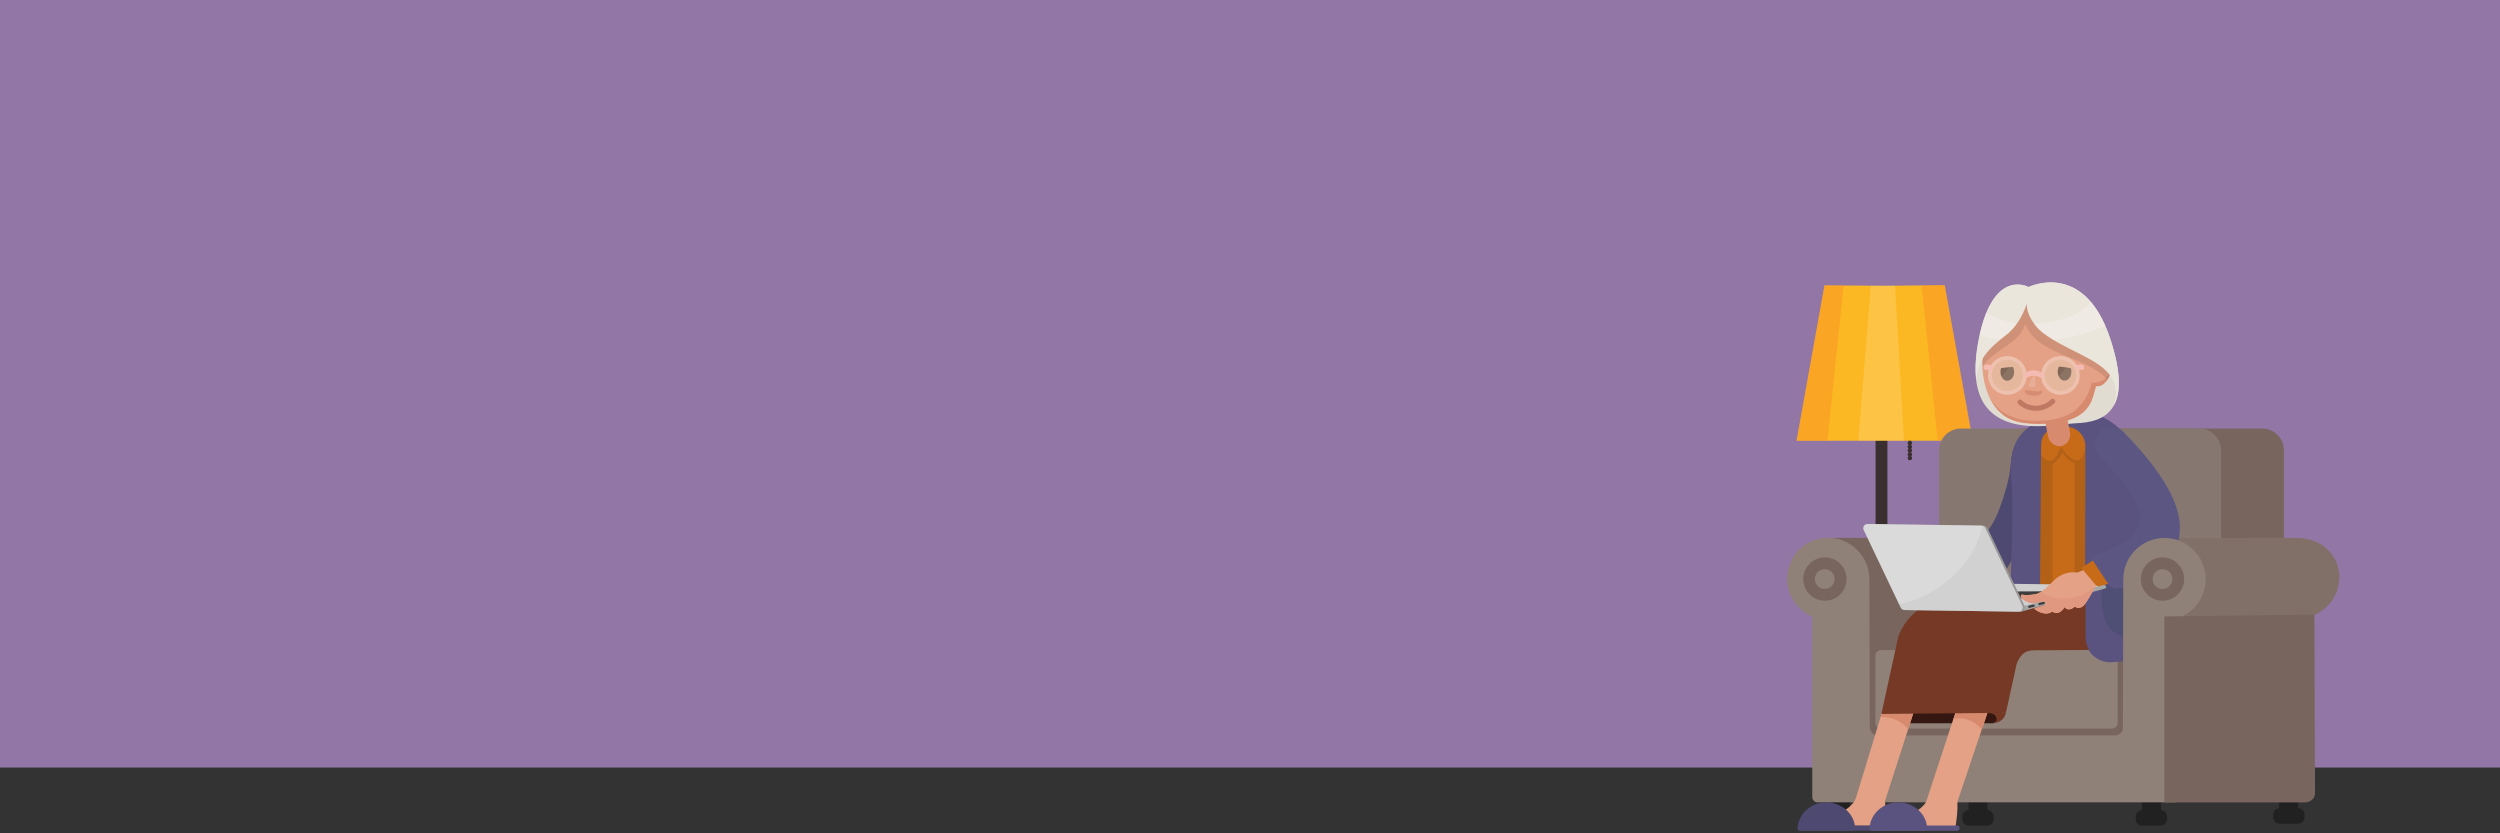 <?xml version="1.0" encoding="UTF-8"?>
<svg id="Layer_1" data-name="Layer 1" xmlns="http://www.w3.org/2000/svg" viewBox="0 0 1140 380">
  <rect x="0" y="0" width="1140" height="380" fill="#333333" stroke="none"/>
  <defs>
    <style>
      .cls-1 {
        fill: #753925;
      }

      .cls-2, .cls-3, .cls-4, .cls-5, .cls-6, .cls-7, .cls-8, .cls-9, .cls-10 {
        isolation: isolate;
      }

      .cls-2, .cls-8 {
        opacity: .1;
      }

      .cls-3 {
        opacity: .13;
      }

      .cls-11 {
        fill: #e6e5cc;
      }

      .cls-12 {
        fill: #331710;
      }

      .cls-13 {
        fill: #e09980;
      }

      .cls-14 {
        fill: #f4bbb3;
      }

      .cls-4 {
        fill: #f98a26;
        opacity: .41;
      }

      .cls-15 {
        fill: #817067;
      }

      .cls-16 {
        fill: #5b5682;
      }

      .cls-17 {
        fill: #a6a6a5;
      }

      .cls-18 {
        fill: #212121;
      }

      .cls-19 {
        fill: #d88a6f;
      }

      .cls-20 {
        fill: #4f4e75;
      }

      .cls-21 {
        fill: #3d3d3d;
      }

      .cls-22 {
        fill: #908178;
      }

      .cls-23 {
        fill: #fbb823;
      }

      .cls-24 {
        fill: #9a9897;
      }

      .cls-25, .cls-5, .cls-6, .cls-7, .cls-8, .cls-9, .cls-10 {
        fill: #fff;
      }

      .cls-26 {
        fill: #3a2e2e;
      }

      .cls-27 {
        fill: #e5a185;
      }

      .cls-28 {
        fill: #e0dcd1;
      }

      .cls-29 {
        fill: #c76b19;
      }

      .cls-30 {
        fill: #bf7962;
      }

      .cls-31 {
        fill: #78665e;
      }

      .cls-32 {
        opacity: .34;
      }

      .cls-33 {
        fill: #867870;
      }

      .cls-34 {
        fill: #383838;
      }

      .cls-35 {
        fill: #4c2518;
      }

      .cls-36 {
        fill: #eae6dc;
      }

      .cls-37 {
        fill: #5a527f;
      }

      .cls-38 {
        fill: #4e4970;
      }

      .cls-39 {
        fill: #d1d1d1;
      }

      .cls-40 {
        fill: #d78c74;
      }

      .cls-41 {
        fill: #9277a6;
      }

      .cls-42 {
        fill: #cfcfcf;
      }

      .cls-5 {
        opacity: .05;
      }

      .cls-6 {
        opacity: .15;
      }

      .cls-7 {
        opacity: .14;
      }

      .cls-9 {
        opacity: .22;
      }

      .cls-10 {
        opacity: .19;
      }
    </style>
  </defs>
  <g id="a">
    <rect class="cls-41" width="1140" height="350"/>
  </g>
  <g id="Layer_7" data-name="Layer 7">
    <path class="cls-26" d="M871.89,200.38c0,.58-.42,1-1,1s-1-.42-1-1,.42-1,1-1,1,.42,1,1Z"/>
    <circle class="cls-26" cx="870.89" cy="202.04" r="1"/>
    <circle class="cls-26" cx="870.89" cy="203.79" r="1"/>
    <circle class="cls-26" cx="870.89" cy="205.45" r="1"/>
    <circle class="cls-26" cx="870.89" cy="207.2" r="1"/>
    <circle class="cls-26" cx="870.89" cy="208.86" r="1"/>
    <path class="cls-26" d="M855.26,192.98h5.4v183.87h-5.4v-183.87Z"/>
    <path class="cls-23" d="M886.76,130.06l-27.35.25-27.43-.17-12.72,70.82h80.3l-12.8-70.91Z"/>
    <path class="cls-6" d="M864.15,130.22l-4.74.08h-6.32l-5.74,70.66h20.86l-4.07-70.74Z"/>
    <path class="cls-4" d="M840.71,130.22l-8.73-.08-12.72,70.82h14.05l7.4-70.74ZM883.61,200.96h15.96l-12.8-70.91-10.56.08,7.4,70.82Z"/>
    <path class="cls-31" d="M1031.57,297.97h-108.73c-5.49,0-9.89-4.49-9.89-9.89v-82.79c0-5.49,4.49-9.89,9.89-9.89h108.73c5.49,0,9.89,4.49,9.89,9.89v82.79c0,5.49-4.41,9.89-9.89,9.89Z"/>
    <path class="cls-18" d="M976.87,376.52h8.31c1.66,0,2.99-1.33,2.99-2.99v-1.16c0-1.66-1.33-2.99-2.99-2.99h-8.31c-1.66,0-2.99,1.33-2.99,2.99v1.16c0,1.66,1.33,2.99,2.99,2.99Z"/>
    <path class="cls-18" d="M976.71,365.05h8.64v8.31h-8.64v-8.31Z"/>
    <path class="cls-18" d="M835.14,376.52h8.31c1.66,0,2.99-1.33,2.99-2.99v-1.16c0-1.66-1.33-2.99-2.99-2.99h-8.31c-1.66,0-2.99,1.33-2.99,2.99v1.16c0,1.66,1.33,2.99,2.99,2.99Z"/>
    <path class="cls-18" d="M834.98,365.05h8.64v8.31h-8.64v-8.31Z"/>
    <path class="cls-18" d="M1039.55,375.61h8.31c1.66,0,2.99-1.33,2.99-2.99v-1.16c0-1.66-1.33-2.99-2.99-2.99h-8.31c-1.66,0-2.99,1.33-2.99,2.99v1.16c0,1.66,1.33,2.99,2.99,2.99Z"/>
    <path class="cls-18" d="M1039.3,364.13h8.64v8.31h-8.64v-8.31Z"/>
    <path class="cls-18" d="M897.82,376.52h8.31c1.66,0,2.99-1.33,2.99-2.99v-1.16c0-1.66-1.33-2.99-2.99-2.99h-8.31c-1.66,0-2.99,1.33-2.99,2.99v1.16c0,1.66,1.33,2.99,2.99,2.99Z"/>
    <path class="cls-18" d="M897.65,365.05h8.64v8.31h-8.64v-8.31Z"/>
    <path class="cls-31" d="M986.93,338.78h-86.2l-7.23-93.51h93.43v93.51Z"/>
    <path class="cls-33" d="M1002.97,297.97h-108.81c-5.49,0-9.89-4.49-9.89-9.89v-82.79c0-5.49,4.49-9.89,9.89-9.89h108.73c5.49,0,9.89,4.49,9.89,9.89v82.79c.08,5.49-4.41,9.89-9.81,9.89Z"/>
    <path class="cls-31" d="M908.29,338.78h-74.73v-93.51h61.93c7.07,0,12.8,5.74,12.8,12.8v80.71Z"/>
    <path class="cls-15" d="M1047.78,245.27l.08,39.98h-62.76l-1.66-39.82,64.34-.17Z"/>
    <path class="cls-15" d="M1029.16,263.14c0-10.39,8.23-17.79,18.62-17.79s18.95,7.4,18.95,17.79c0,7.65-4.57,14.3-11.22,17.21v81.55c0,1.58-1.25,3.32-2.83,3.32h-20.7c-1.58,0-3.08-1.66-3.08-3.24,0,.08.25-98.5.25-98.83h0Z"/>
    <path class="cls-22" d="M963.07,332.21h-105.32c-1.41,0-2.58-1.16-2.58-2.58v-30.59c0-1.41,1.16-2.58,2.58-2.58h105.32c1.41,0,2.58,1.16,2.58,2.58v30.59c0,1.41-1.16,2.58-2.58,2.58Z"/>
    <path class="cls-38" d="M896.82,270.29c-9.31,0-9.64-10.22-4.74-15.88,3.49-3.99,8.56-6.07,12.22-9.89,4.9-5.15,7.07-11.06,9.23-17.62,1.08-3.41,2.08-6.9,2.74-10.39.25-1,1.25-10.47,1.58-10.56l10.22-2.66c-.66,7.48-4.24,45.55-13.72,56.94-3.41,4.07-8.4,7.65-13.38,9.48-1.25.33-2.66.58-4.16.58Z"/>
    <path class="cls-12" d="M860.41,322.9l-1.41,6.9h49.79l2.49-.83,1.75-5.65-52.62-.42Z"/>
    <path class="cls-34" d="M962.91,218.58h-23.11c-1.33,0-2.41-1.25-2.41-2.74l-.33.66c.17-2.49,1.41-4.16,2.74-4.16h23.11c1.33,0,2.41,1.25,2.41,2.74v.83c0,1.5-1.08,2.66-2.41,2.66Z"/>
    <path class="cls-29" d="M922.92,277.27c.08-3.91-.5-7.81.08-11.72.17-1.16,0-2.08-.42-2.91.66-4.9,1.16-9.81,1-14.8-.25-7.4.33-14.63.33-22.03,0-2.66-1.58-4.41-3.49-5.15,1-8.31,2.91-16.79,8.56-22.86,1.75-1.83,1.83-4.16,1.08-5.98,3.91-1.83,8.89-3.24,15.29-4.07,0,0,25.35-3.24,32.67,34.08,3.08,15.63,4.16,36.91,4.32,57.11h-59.43v-1.66Z"/>
    <path class="cls-2" d="M918.19,273.69c-.08,0-.08-.08-.08-.08-.08,1.66-.08,3.32-.08,4.99h17.95v-67s3.16-1.58,4.49-5.49c1.58,3.74,5.49,5.15,5.49,5.15v67.33h36.33v-4.99c-.33-18.62-1.41-37.57-4.24-51.87-7.23-37.24-32.67-34.08-32.67-34.08-26.43,3.57-29.59,16.38-28.26,31.17,1.5,15.38,1.58,35.49,1.08,54.86h0Z"/>
    <path class="cls-29" d="M944.95,194.89s9.23,3.74,4.99,12.55c-3.41,7.15-10.22-3.82-10.22-3.82,0,0-3.74,12.3-9.31,3.08-5.49-9.23,5.98-11.89,5.98-11.89,0,0,8.56.08,8.56.08Z"/>
    <path class="cls-37" d="M978.87,221.16c-7.23-37.24-33.5-33.33-33.5-33.33-26.43,3.57-29.59,16.38-28.26,31.17,1.33,13.8-.33,47.3-1.33,70.24h14.3l.66-86.37c0-4.57,3.74-8.31,8.31-8.31h2.99c4.9,0,8.89,3.99,8.89,8.89l-.17,87.11c0,6.57,5.57,11.8,12.14,11.39l17.54-1.16c1.66-.08,2.99-1.5,2.99-3.16.75-29.34-1.58-61.35-4.57-76.47h0Z"/>
    <path class="cls-20" d="M981.61,265.38h-22.69s-4.99,25.44,13.63,25.44,9.06-25.44,9.06-25.44h0Z"/>
    <path class="cls-16" d="M961.08,266.13l-6.9-10.56c-.66-1-.17-2.33.91-2.66,7.31-2.33,19.62-6.57,20.7-14.96,1.08-7.9-7.9-19.28-18.29-29.84-2.91-2.91-2.99-7.65-.25-10.72,2.99-3.32,8.06-3.41,11.22-.25,2.91,2.99,6.57,6.9,10.22,11.3,11.47,14.05,16.46,25.6,15.13,35.33-2.33,17.71-15.29,23.27-28.26,24.52-1.75.17-3.49-.66-4.49-2.16h0Z"/>
    <path class="cls-22" d="M832.15,245.27c11.06-.75,20.28,7.98,20.28,18.87,0,.25.08,43.39.17,67.41,0,2.08,1.75,3.82,3.82,3.82h108.06c1.99,0,3.57-1.58,3.57-3.57.08-24.11.17-67.5.17-67.66,0-10.81,9.06-19.45,19.95-18.79,9.97.58,17.95,9.23,17.62,19.28-.25,7.4-4.74,13.8-11.14,16.62v81.79c0,1.58-1.25,2.83-2.83,2.83h-163.01c-1.33,0-2.41-1.08-2.41-2.41v-82.29c-7.73-3.41-12.97-11.8-11.06-21.03,1.75-7.98,7.98-14.21,16.79-14.88Z"/>
    <path class="cls-37" d="M924.42,266.63l-7.56-.42s-9.56,23.52.17,23.44c9.64-.17,7.4-23.03,7.4-23.03Z"/>
    <path class="cls-3" d="M919.6,284.83c2.74-5.65,3.57-11.97,3.99-18.12h1.16s2.24,22.86-7.4,22.94c-.42,0-.75-.08-1.16-.08,1.33-1.33,2.49-2.91,3.41-4.74h0Z"/>
    <path class="cls-27" d="M862.82,309.52c.08.08-18.7,61.51-18.7,61.51l13.88-.91,18.79-58.35s-13.96-2.24-13.96-2.24Z"/>
    <path class="cls-27" d="M894.91,315.09c-3.91,11.89-13.13,39.9-17.37,52.95-1.25,3.74,1,7.73,4.74,8.64,3.41.91,6.98-1.08,8.06-4.41l17.79-52.87c1.33-3.99-1.25-8.15-5.32-8.81l-.33-.08c-3.32-.58-6.48,1.33-7.56,4.57Z"/>
    <path class="cls-19" d="M864.24,328.14c2.41,1,4.49,2.58,5.82,4.57l6.73-20.95-13.96-2.24s-2.24,7.65-5.24,17.46c2.24-.25,4.82.42,6.65,1.16Z"/>
    <path class="cls-19" d="M902.81,310.52l-.33-.08c-3.32-.5-6.48,1.41-7.48,4.57-1.08,3.24-2.58,7.81-4.24,12.88,4.65-1.16,10.06,1,12.97,4.82l4.49-13.38c1.25-3.91-1.25-8.15-5.4-8.81h0Z"/>
    <path class="cls-1" d="M959.83,286.83l-2.24-6.57c-.5-4.32-4.16-7.65-8.56-7.65h-58.02c-11.39,0-21.53,7.15-25.44,17.79v.08l-7.65,35.08,56.77-.5,4.9-22.28c1.41-3.74,3.49-6.15,7.48-6.23l24.19-.17c5.49.08,9.14-4.24,8.56-9.56Z"/>
    <path class="cls-5" d="M958.25,286.08l-.58-5.32c-.25,4.41-1.08,8.81-2.33,13.13,1.99-1.91,3.24-4.74,2.91-7.81h0Z"/>
    <path class="cls-5" d="M958.25,286.08l-.58-5.32c-.25,4.41-1.08,8.81-2.33,13.13,1.99-1.91,3.24-4.74,2.91-7.81h0Z"/>
    <path class="cls-37" d="M961.66,289.65c-1.08-.58-4.07-14.63-4.74-18.79h-5.9v19.7c0,2.24.66,4.24,1.75,6.07h14.21c-2.16-2.08-3.91-4.41-5.32-6.98h0Z"/>
    <path class="cls-1" d="M907.63,325.23s2.83.33,2.83,2.74c0,1.66-2.66,1.83-2.66,1.83,0,0,5.49.58,6.9-4.65l-14.21-.5,7.15.58h0Z"/>
    <path class="cls-31" d="M986.93,365.88h64.26c2.41,0,4.41-1.99,4.41-4.41l-.42-81.21-68.25.83v84.79Z"/>
    <circle class="cls-31" cx="986.1" cy="264.05" r="9.89"/>
    <path class="cls-22" d="M981.61,264.05c0,2.49,1.99,4.49,4.49,4.49s4.49-1.99,4.49-4.49-1.99-4.49-4.49-4.49-4.49,1.99-4.49,4.49Z"/>
    <path class="cls-27" d="M878.7,364.97s-2.33,5.82-12.14,7.31-8.64,4.49.66,4.49h24.52s1.25-7.15.75-11.72-13.8-.08-13.8-.08h0Z"/>
    <circle class="cls-31" cx="832.15" cy="264.05" r="9.89"/>
    <path class="cls-22" d="M827.58,264.05c0,2.49,1.99,4.49,4.49,4.49s4.49-1.99,4.49-4.49-1.99-4.49-4.49-4.49-4.49,1.99-4.49,4.49Z"/>
    <path class="cls-27" d="M846.12,364.47s-2.74,6.15-12.55,7.73c-9.81,1.5-8.64,4.41.66,4.41s26.18-.08,26.18-.08c0,0-.42-6.98-.91-11.55-.42-4.57-13.38-.5-13.38-.5h0Z"/>
    <path class="cls-38" d="M844.7,378.85c.75,0,1.33-.58,1.25-1.33-.42-6.48-6.15-11.64-13.13-11.64s-12.72,5.15-13.13,11.64c-.08.75.5,1.33,1.25,1.33h23.77Z"/>
    <path class="cls-38" d="M859.58,378.85h-38.74c-.58,0-1.08-.5-1.08-1.08v-.25c0-.58.5-1.08,1.08-1.08h38.74c.58,0,1.08.5,1.08,1.08v.25c0,.58-.5,1.08-1.08,1.08Z"/>
    <path class="cls-37" d="M877.54,378.85c.75,0,1.33-.58,1.25-1.33-.42-6.48-6.15-11.64-13.13-11.64s-12.72,5.15-13.13,11.64c-.08.75.5,1.33,1.25,1.33h23.77Z"/>
    <path class="cls-37" d="M892.5,378.85h-38.74c-.58,0-1.08-.5-1.08-1.08v-.25c0-.58.5-1.08,1.08-1.08h38.74c.58,0,1.08.5,1.08,1.08v.25c-.08.58-.5,1.08-1.08,1.08Z"/>
    <g>
      <path class="cls-42" d="M872.72,276.6l51.62.75,35.24-10.56-68-.91-18.87,10.72Z"/>
      <path class="cls-17" d="M959,266.8l-37.74,9.97c-.58.17-.91.75-.75,1.33.17.58.75.91,1.33.75l37.74-10.39c.58-.17,1-.5.83-1.08-.17-.5-.83-.75-1.41-.58Z"/>
      <path class="cls-21" d="M927.16,275.69l-1.99.5c-.25.08-.42.33-.33.66.08.25.33.42.66.33l1.99-.5c.25-.08.42-.33.33-.66-.17-.25-.42-.42-.66-.33Z"/>
      <path class="cls-21" d="M931.82,274.44l-1.99.5c-.25.08-.42.33-.33.66.08.25.33.42.66.33l1.99-.5c.25-.08.42-.33.33-.66-.08-.25-.42-.42-.66-.33Z"/>
      <path class="cls-21" d="M935.14,269.62l-32.83.17c-.17,0-.33.25-.17.42l5.74,5.15q.08.08.17.08l27.1-5.32c.25-.17.25-.5,0-.5Z"/>
      <path class="cls-21" d="M941.13,272.45c-.08-.25-.33-.42-.66-.33l-4.41,1.16c-.25.08-.42.33-.33.66.08.25.33.42.66.33l4.41-1.16c.25-.08.42-.33.33-.66Z"/>
      <path class="cls-24" d="M906.3,240.78c-.33-.66-1-1.08-1.75-1.08l-51.95-.75c-1.41,0-2.41,1.5-1.75,2.74l16.87,35.41c.33.66,1,1.08,1.75,1.08l51.95.75c1.41,0,2.41-1.5,1.75-2.74l-16.87-35.41h0Z"/>
      <path class="cls-39" d="M905.3,240.78c-.33-.66-1-1.08-1.75-1.08l-51.95-.75c-1.41,0-2.41,1.5-1.75,2.74l16.87,35.41c.33.66,1,1.08,1.75,1.08l51.95.75c1.41,0,2.41-1.5,1.75-2.74l-16.87-35.41h0Z"/>
      <path class="cls-10" d="M865.98,275.52c4.99-1.08,9.89-2.83,14.46-5.4,7.31-4.07,13.55-9.97,18.04-16.96,2.74-4.32,4.49-8.81,5.49-13.47-.17,0-.25-.08-.42-.08l-51.95-.75c-1.41,0-2.41,1.5-1.75,2.74l16.13,33.91h0Z"/>
    </g>
    <path class="cls-27" d="M936.64,264.63c-2.91,2.74-5.57,5.82-8.48,6.32-6.23,1.08-5.98-.5-6.65.66-.5,1,3.08,4.32,7.56,3.16,1.99-.58,3.08-.66,3.57-.08s-.08,1.33-.91,1.58c-1.58.42-4.07,1.16-4.07,1.16.08.66,5.07,3.91,8.15,1.41,0,0,2.74,2.49,5.65-1.99,0,0,1.58,2.49,4.65-.25,0,0,2.33,2.08,4.82-1.41,1.99-2.83,5.57-9.48,5.57-9.48l-7.81-4.32c0-.08-6.48-2.08-12.05,3.24h0Z"/>
    <path class="cls-13" d="M939.05,272.86c-3.08-.25-5.9-1.33-8.31-2.99-.83.5-1.66.91-2.58,1.08-6.23,1.08-5.98-.5-6.65.66-.5,1,3.08,4.32,7.56,3.16,1.99-.58,3.08-.66,3.57-.08s-.08,1.33-.91,1.58c-1.58.42-4.07,1.16-4.07,1.16.08.66,5.07,3.91,8.15,1.41,0,0,2.74,2.49,5.65-1.99,0,0,1.58,2.49,4.65-.25,0,0,2.33,2.08,4.82-1.41,1.5-2.08,3.74-6.15,4.9-8.23-4.24,4.32-10.47,6.4-16.79,5.9h0Z"/>
    <path class="cls-27" d="M947.36,261.06l4.99-2.08,5.98,5.82-2.16,1.41-8.81-5.15Z"/>
    <path class="cls-29" d="M954.84,255.24l-4.99,3.24c-.5.33-.5.91-.08,1.33l5.98,7.07c.33.42,1,.58,1.5.42l5.65-1.41-8.06-10.64Z"/>
    <path class="cls-16" d="M962.74,260.73l-2.49-5.49c-.33-.75-.75-1.5-1.08-2.24-.08-.08-.08-.25-.17-.33-.17-.33-.33-.58-.5-.91-1.16.42-2.33.75-3.32,1.08-1.16.33-1.58,1.66-.91,2.66l6.9,10.56c1,1.5,2.66,2.33,4.49,2.16.17,0,.33-.08.5-.08-1.16-2.41-2.33-4.9-3.41-7.4h0Z"/>
    <path class="cls-28" d="M925,130.89s25.27-12.47,37.16,23.27c11.14,33.58-3.16,38.32-15.13,38.82-11.97.5-55.28,11.64-44.47-39.4,6.65-31.5,22.44-22.69,22.44-22.69Z"/>
    <path class="cls-19" d="M939.96,203.37c-2.74.5-5.49-1.5-6.07-4.57l-2.58-12.97c-.58-3.08,1.16-5.98,3.91-6.57,2.74-.5,5.49,1.5,6.07,4.57l2.58,12.97c.58,3.08-1.16,6.07-3.91,6.57h0Z"/>
    <path class="cls-27" d="M904.89,157.07c3.24-13.8,10.56-24.52,26.93-24.02,14.46.5,24.85,16.62,25.44,30.51.91-.33,1.83-.42,2.66-.08,2.41.91,3.24,4.41,1.91,7.9-1.25,3.16-3.82,5.07-6.15,4.65-1.91,9.56-5.24,16.46-24.36,16.87-5.24.08-2.24.08-7.31-.08-18.04-.58-22.28-22.69-19.12-35.74Z"/>
    <path class="cls-19" d="M912.62,187.41c5.32,3.99,11.8,4.74,18.29,4.41,6.65-.25,13.13-1.83,17.71-6.98,2.58-2.91,4.41-6.48,5.15-10.31,1.16.08,2.41-.08,3.57-.42,2.24-.75,4.07-2.41,4.99-4.65-.08.66-.25,1.33-.5,1.99-1.25,3.16-3.82,5.07-6.15,4.65.25,0-1.58,5.74-1.75,6.23-.83,1.91-1.91,3.74-3.41,5.15-4.16,4.07-10.39,5.24-15.96,5.65-7.23.5-15.96.42-21.78-4.49-2.24-1.91-3.99-4.32-5.32-6.98,1.33,2.16,2.99,4.07,5.15,5.74Z"/>
    <path class="cls-2" d="M904.89,157.07c3.24-13.8,10.56-24.52,26.93-24.02,14.46.5,24.85,16.62,25.44,30.51.91-.33,1.83-.42,2.66-.08,2.41.91,3.24,4.41,1.91,7.9-.25.58-.5,1.16-.83,1.66-10.64-11.22-31.09-10.47-37.57-25.19-2.49,9.06-14.05,11.14-19.37,19.28-.25-3.57.08-7.07.83-10.06h0Z"/>
    <g>
      <path class="cls-35" d="M944.29,167.88c.17.5.25,1,.25,1.5.08,2.24-1.25,4.07-2.99,4.16s-3.16-1.66-3.24-3.91c0-.91.17-1.75.58-2.49,1.83.17,3.66.42,5.4.75Z"/>
      <path class="cls-35" d="M916.86,167.38c.33,0,.66-.08,1-.08.33.58.58,1.33.58,2.16.08,2.24-1.25,4.07-2.99,4.16s-3.16-1.66-3.24-3.91c0-.66.08-1.25.25-1.83,1.5-.25,2.99-.42,4.41-.5Z"/>
      <path class="cls-8" d="M944.29,167.88c.17.5.25,1,.33,1.5.08,2.24-1.25,4.07-2.99,4.16-1.16,0-2.24-.75-2.74-1.99,1.08-1.33,2.24-2.66,3.32-3.99.66.08,1.33.25,2.08.33h0Z"/>
      <path class="cls-8" d="M916.86,167.38c.33,0,.66-.08,1-.08.33.58.58,1.33.58,2.16.08,2.24-1.25,4.07-2.99,4.16-1.16,0-2.16-.75-2.74-1.91,1.25-1.41,2.41-2.83,3.57-4.24.17-.08.42-.08.58-.08Z"/>
    </g>
    <path class="cls-36" d="M902.56,153.5c6.65-31.5,22.44-22.61,22.44-22.61,0,0,25.27-12.47,37.16,23.27,5.24,15.79,4.9,25.19,1.75,30.76,5.98-19.62-18.04-21.86-32.67-33.42-4.32-3.41-7.73-9.73-6.9-13.38-.83,2.74-3.57,9.89-9.14,14.3-8.56,6.73-13.47,11.39-13.96,21.2-.75-5.32-.42-11.89,1.33-20.12h0Z"/>
    <path class="cls-9" d="M958.17,149.26c-3.66,1.58-7.48,2.83-11.3,3.82-3.41.83-6.9,1.5-10.39,1.99-1.83-1.08-3.57-2.33-5.24-3.57-1.25-1-2.49-2.33-3.57-3.74,5.4-.25,10.56-1.25,15.63-3.16,2.74-1,5.57-2.33,7.73-4.32.83-.75,1.58-1.75,2.24-2.74,2.33,2.74,4.57,6.32,6.65,10.89-.5.33-1.08.58-1.75.83h0Z"/>
    <path class="cls-9" d="M915.11,152.42c-1.08.83-2.16,1.75-3.16,2.49-3.16-.5-6.23-1.25-9.31-2.16.91-3.99,1.91-7.4,3.08-10.14,4.16,2.49,8.89,4.16,13.96,4.82-1.16,1.75-2.74,3.49-4.57,4.99Z"/>
    <path class="cls-30" d="M928.66,187.33c4.16-.08,6.9-2.24,8.23-3.49.5-.5.42-1.33-.17-1.75-.42-.33-1.08-.33-1.5.08-1,1-3.32,2.74-6.65,2.83-3.49.08-5.65-1.5-6.65-2.49-.42-.42-1-.42-1.5-.08-.58.42-.66,1.25-.08,1.75,1.33,1.33,4.07,3.24,8.31,3.16h0Z"/>
    <g class="cls-32">
      <circle class="cls-11" cx="939.55" cy="171.2" r="7.98"/>
      <path class="cls-25" d="M939.55,180.01c-4.82,0-8.81-3.91-8.81-8.81s3.91-8.81,8.81-8.81,8.81,3.91,8.81,8.81-3.99,8.81-8.81,8.81ZM939.55,164.05c-3.91,0-7.15,3.24-7.15,7.15s3.24,7.15,7.15,7.15,7.15-3.24,7.15-7.15-3.24-7.15-7.15-7.15Z"/>
    </g>
    <g class="cls-32">
      <circle class="cls-11" cx="915.36" cy="171.2" r="7.98"/>
      <path class="cls-25" d="M915.36,180.01c-4.82,0-8.81-3.91-8.81-8.81s3.91-8.81,8.81-8.81,8.81,3.91,8.81,8.81-3.91,8.81-8.81,8.81ZM915.36,164.05c-3.91,0-7.15,3.24-7.15,7.15s3.24,7.15,7.15,7.15,7.15-3.24,7.15-7.15-3.16-7.15-7.15-7.15Z"/>
    </g>
    <path class="cls-14" d="M908.79,166.55l-2.99-.33c-.5-.08-1,.33-1.16.83l-.08.66c-.08.42.17.75.58.83l2.91.42s.75-2.41.75-2.41Z"/>
    <path class="cls-14" d="M946.12,166.55l2.99-.33c.5-.08,1,.33,1.16.83l.08.66c.08.42-.17.75-.58.83l-2.91.42-.75-2.41h0Z"/>
    <g>
      <path class="cls-27" d="M927.33,171.45s-4.57,5.32-3.91,7.4c.75,2.08,6.9,2.33,7.81.33.91-1.99-3.24-7.73-3.24-7.73h-.66Z"/>
      <path class="cls-40" d="M927.83,178.35c-1.5-.08-2.91-.33-4.41-.58-.08.42-.08.75,0,1,.75,2.08,6.9,2.33,7.81.33.08-.25.17-.58.08-.91-1.16.25-2.33.33-3.49.17Z"/>
      <path class="cls-7" d="M928.16,170.87l-.17-.17h-.5c-.91,1.58-1.91,3.49-2.66,5.4,1.08.25,2.24.33,3.32.25-.08-1.83,0-3.66,0-5.49Z"/>
    </g>
    <path class="cls-14" d="M930.99,172.45s-1.58-1.08-3.57-1.08c-2.16,0-3.41,1-3.49,1l-1.33-1.41c.08-.08,1.58-2.08,4.74-2.08,2.91,0,4.74,1.91,4.82,1.99,0,0-1.16,1.58-1.16,1.58Z"/>
  </g>
</svg>
